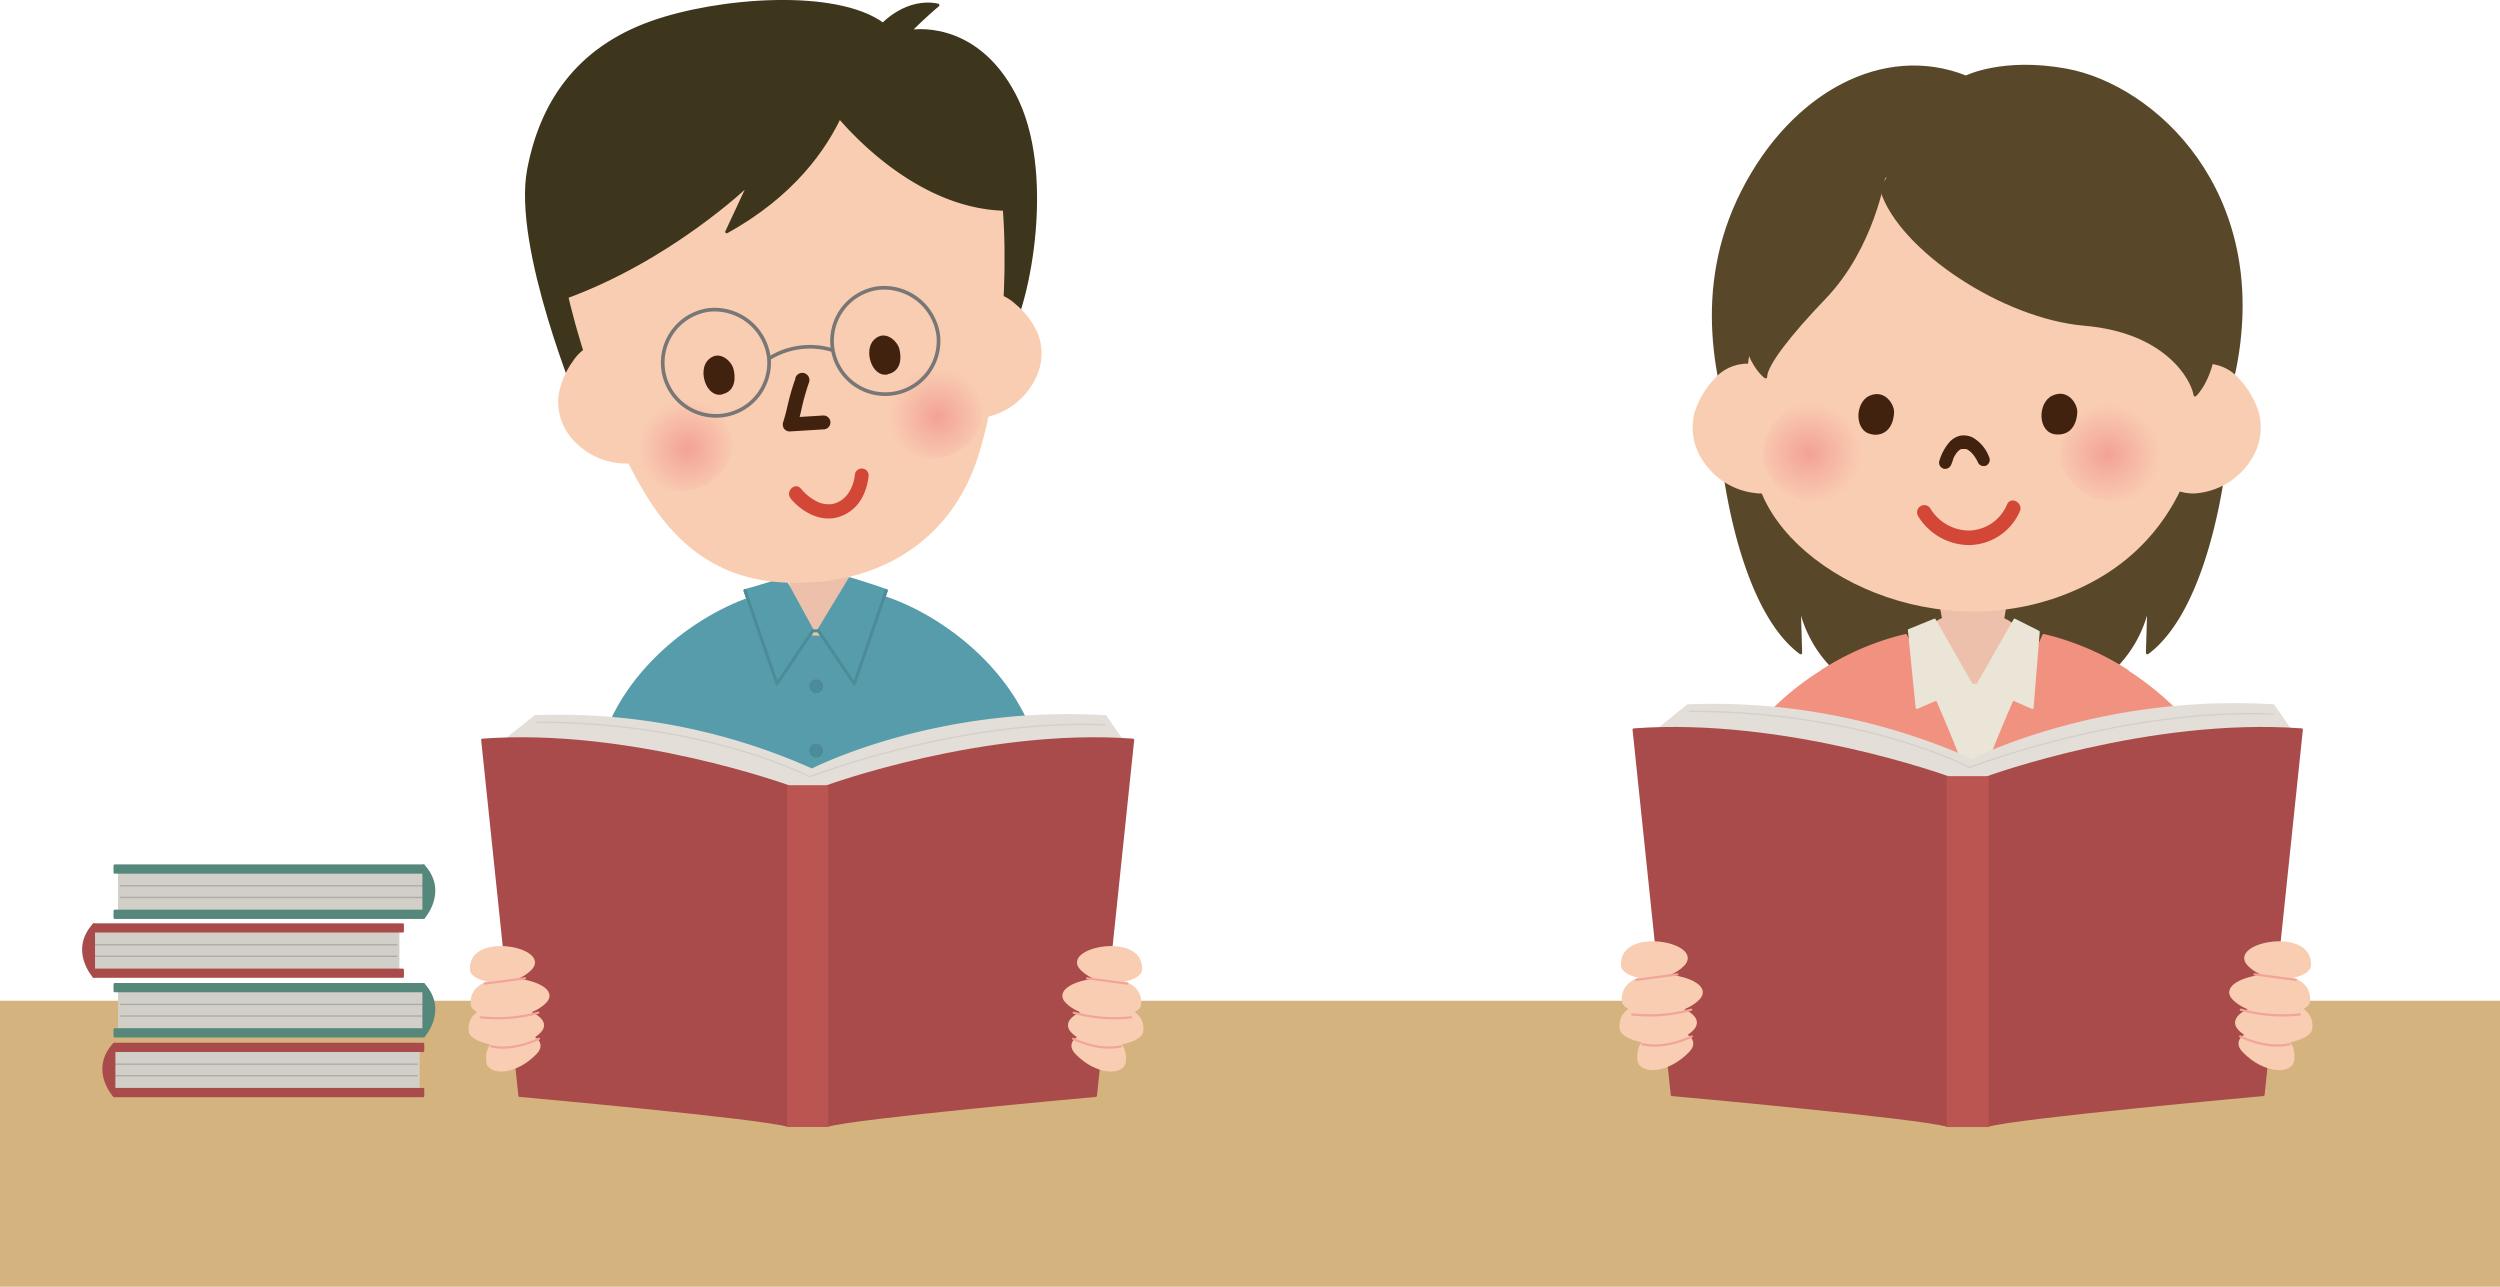 <svg xmlns="http://www.w3.org/2000/svg" xmlns:xlink="http://www.w3.org/1999/xlink" viewBox="0 0 360 185.29"><defs><style>.cls-1,.cls-16,.cls-19,.cls-21,.cls-23,.cls-24,.cls-25,.cls-26,.cls-29,.cls-30,.cls-32,.cls-34,.cls-36,.cls-38,.cls-39,.cls-4,.cls-40,.cls-41,.cls-42,.cls-43,.cls-44,.cls-6,.cls-9{fill:none;}.cls-2{fill:#d5b37e;}.cls-3{fill:#569caa;}.cls-4{stroke:#569caa;}.cls-19,.cls-21,.cls-23,.cls-24,.cls-25,.cls-26,.cls-29,.cls-30,.cls-32,.cls-34,.cls-36,.cls-38,.cls-39,.cls-4,.cls-40,.cls-41,.cls-42,.cls-43,.cls-44,.cls-6,.cls-9{stroke-linecap:round;stroke-linejoin:round;}.cls-25,.cls-4,.cls-6,.cls-9{stroke-width:0.43px;}.cls-5{fill:#edc0ab;}.cls-6{stroke:#4c8b98;}.cls-7{fill:#4c8b98;}.cls-8{fill:#3d361c;}.cls-27,.cls-45,.cls-8{fill-rule:evenodd;}.cls-9{stroke:#3d361c;}.cls-10{fill:#f9cdb2;}.cls-11,.cls-27{fill:#40220f;}.cls-12{clip-path:url(#clip-path);}.cls-13{fill:url(#名称未設定グラデーション_90);}.cls-14{clip-path:url(#clip-path-2);}.cls-15{fill:url(#名称未設定グラデーション_90-2);}.cls-16{stroke:#787776;stroke-miterlimit:10;stroke-width:0.53px;}.cls-17{fill:#d24735;}.cls-18{fill:#e3dfd8;}.cls-19,.cls-39{stroke:#e3dfd8;}.cls-19,.cls-29{stroke-width:0.4px;}.cls-20{fill:#a84b4a;}.cls-21,.cls-40{stroke:#a84b4a;}.cls-21,.cls-23,.cls-32{stroke-width:0.35px;}.cls-22{fill:#ba5552;}.cls-23,.cls-41{stroke:#ba5552;}.cls-24,.cls-42{stroke:#d3d0ca;}.cls-24,.cls-30{stroke-width:0.2px;}.cls-25,.cls-43{stroke:#f9cdb2;}.cls-26,.cls-44{stroke:#f3a49a;}.cls-26{stroke-width:0.32px;}.cls-28{fill:#d2cec8;}.cls-29{stroke:#d2cec8;}.cls-30{stroke:#aeaba6;}.cls-31{fill:#55877b;}.cls-32{stroke:#55877b;}.cls-33,.cls-45{fill:#584829;}.cls-34{stroke:#584829;}.cls-34,.cls-36,.cls-43{stroke-width:0.44px;}.cls-35{fill:#f19280;}.cls-36{stroke:#f19280;}.cls-37{fill:#ebe5d7;}.cls-38{stroke:#ebe5d7;}.cls-38,.cls-44{stroke-width:0.33px;}.cls-39{stroke-width:0.41px;}.cls-40,.cls-41{stroke-width:0.35px;}.cls-42{stroke-width:0.2px;}.cls-46{clip-path:url(#clip-path-3);}.cls-47{fill:url(#名称未設定グラデーション_90-3);}.cls-48{clip-path:url(#clip-path-4);}.cls-49{fill:url(#名称未設定グラデーション_90-4);}</style><clipPath id="clip-path"><path class="cls-1" d="M127.41,58.16A8.18,8.18,0,0,0,127.7,62c5.11,8.79,17.07,1.54,12.91-5.78a8.8,8.8,0,0,0-2.73-3,7,7,0,0,0-3.66-1.11,7.21,7.21,0,0,0-6.81,6"/></clipPath><radialGradient id="名称未設定グラデーション_90" cx="-403.18" cy="681.79" r="3.64" gradientTransform="matrix(1.93, 0, 0, -1.93, 913.38, 1375.74)" gradientUnits="userSpaceOnUse"><stop offset="0" stop-color="#f3a296"/><stop offset="1" stop-color="#f9cdb2"/></radialGradient><clipPath id="clip-path-2"><path class="cls-1" d="M91.38,62.82a8.18,8.18,0,0,0,.29,3.87c5.11,8.78,17.07,1.53,12.92-5.79a8.9,8.9,0,0,0-2.74-3,6.92,6.92,0,0,0-3.67-1.11,7.22,7.22,0,0,0-6.8,6"/></clipPath><radialGradient id="名称未設定グラデーション_90-2" cx="-416.81" cy="681.79" r="3.64" gradientTransform="matrix(1.93, 0, 0, -1.93, 903.65, 1380.36)" xlink:href="#名称未設定グラデーション_90"/><clipPath id="clip-path-3"><path class="cls-1" d="M297.14,63.12a8,8,0,0,0-.22,4c4.29,9.75,18.25,3.86,14.78-4.25a9.21,9.21,0,0,0-2.54-3.47,7.62,7.62,0,0,0-4.68-1.69,7.93,7.93,0,0,0-7.34,5.37"/></clipPath><radialGradient id="名称未設定グラデーション_90-3" cx="-398.16" cy="721.07" r="3.64" gradientTransform="matrix(2.11, 0, 0, -2.01, 1143.59, 1514.83)" xlink:href="#名称未設定グラデーション_90"/><clipPath id="clip-path-4"><path class="cls-1" d="M254.3,63.12a8,8,0,0,0-.22,4c4.29,9.75,18.24,3.86,14.78-4.25a9,9,0,0,0-2.55-3.47,7.57,7.57,0,0,0-4.67-1.69,7.92,7.92,0,0,0-7.34,5.37"/></clipPath><radialGradient id="名称未設定グラデーション_90-4" cx="-412.85" cy="721.1" r="3.64" gradientTransform="matrix(2.11, 0, 0, -2.01, 1131.57, 1514.67)" xlink:href="#名称未設定グラデーション_90"/></defs><g id="レイヤー_2" data-name="レイヤー 2"><g id="レイヤー_1-2" data-name="レイヤー 1"><g id="_78762EB5_07_011" data-name="78762EB5_07_011"><rect class="cls-2" y="144.11" width="360" height="41.19"/><path class="cls-3" d="M122,85c7.34.21,20.41,7.29,25.73,18.84,5.46,11.81,16.13,37.7.68,40.42-9.89,1.75-15-12.26-15.66-26.11S122,85,122,85"/><path class="cls-4" d="M122,85c7.34.21,20.41,7.29,25.73,18.84,5.46,11.81,16.13,37.7.68,40.42-9.89,1.75-15-12.26-15.66-26.11S122,85,122,85Z"/><path class="cls-3" d="M113.81,85c-7.35.21-20.41,7.29-25.74,18.84-5.45,11.81-16.12,37.7-.68,40.42,9.9,1.75,15-12.26,15.67-26.11S113.81,85,113.81,85"/><path class="cls-4" d="M113.81,85c-7.35.21-20.41,7.29-25.74,18.84-5.45,11.81-16.12,37.7-.68,40.42,9.9,1.75,15-12.26,15.67-26.11S113.81,85,113.81,85Z"/><path class="cls-3" d="M142.28,143.9c-1-9.64-2-19.1-2.42-25-1.24-16.13-6.09-23.34-10.09-28.33a14.34,14.34,0,0,0-12-5.62c-4.09.17-9.33,1.36-12.74,5.62-4,5-8.85,12.2-10.09,28.33-.47,6.25-1.52,16.53-2.61,26.76Z"/><path class="cls-4" d="M142.28,143.9c-1-9.64-2-19.1-2.42-25-1.24-16.13-6.09-23.34-10.09-28.33a14.34,14.34,0,0,0-12-5.62c-4.09.17-9.33,1.36-12.74,5.62-4,5-8.85,12.2-10.09,28.33-.47,6.25-1.52,16.53-2.61,26.76Z"/><path class="cls-5" d="M122,85s4.29,3.06-.31,5.62-13.11-.52-7.86-5.62Z"/><path class="cls-5" d="M113.13,81.21l.68,3.74s4.43,3.75,8.18,0l.68-4.08Z"/><path class="cls-3" d="M122.39,83.34s3,.91,5.23,1.71L123,98.48l-5.15-7.64Z"/><path class="cls-4" d="M122.39,83.34s3,.91,5.23,1.71L123,98.48l-5.15-7.64Z"/><path class="cls-3" d="M112.9,83.34s-3.5,1.16-5.62,1.71l4.6,13.43L117,90.84Z"/><path class="cls-4" d="M112.9,83.34s-3.5,1.16-5.62,1.71l4.6,13.43L117,90.84Z"/><polyline class="cls-6" points="127.62 85.05 123.02 98.48 117.87 90.84 117.03 90.84 111.88 98.48 107.28 85.05"/><path class="cls-7" d="M118.52,98.82a1,1,0,1,1-1-1,1,1,0,0,1,1,1"/><path class="cls-7" d="M118.52,108.07a1,1,0,1,1-1-1,1,1,0,0,1,1,1"/><path class="cls-7" d="M118.52,117.31a1,1,0,1,1-2,0,1,1,0,0,1,2,0"/><path class="cls-8" d="M127.15,3.5s3.44-3.71,7.91-2.76c0,0-2.16,1.8-4.08,3.79,0,0,9.33-1.86,15.1,9.15s2.11,29.75-.93,34.93-61.59,9.9-61.59,9.9S74,35.64,76.12,24.45c1.8-9.58,7-17.41,17.71-21.21,9.57-3.41,26.58-4.72,33.32.26"/><path class="cls-9" d="M127.15,3.5s3.44-3.71,7.91-2.76c0,0-2.16,1.8-4.08,3.79,0,0,9.33-1.86,15.1,9.15s2.11,29.75-.93,34.93-61.59,9.9-61.59,9.9S74,35.64,76.12,24.45c1.8-9.58,7-17.41,17.71-21.21C103.4-.17,120.41-1.48,127.15,3.5Z"/><path class="cls-10" d="M115.26,7.1c4.18-.53,25.17.35,28,14.34s1.05,33.48-2.44,44.37-12.21,16.92-22.67,17.94S99.56,81.58,93.42,71.93,80.66,43.88,79.8,29.63s19.33-19.87,23.4-21c4.59-1.25,7.88-1,12.06-1.56"/><path class="cls-11" d="M114.55,54.49a31.73,31.73,0,0,0-1.09,3.72c-.12.49-.23,1-.36,1.48-.06.2-.11.4-.17.59l-.09.29c0,.08-.15.37,0,.06a1.1,1.1,0,0,0,0,1,1,1,0,0,0,.88.5l4.86-.3a1,1,0,0,0,0-2l-4.86.3.89,1.54a18.55,18.55,0,0,0,.82-2.82A34,34,0,0,1,116.52,55a1,1,0,1,0-2-.54"/><path class="cls-8" d="M123.65,6.78s-.09,16.11-19,26.6l3.24-6.94S96.5,37.48,80.9,43c0,0-7.67-24,2.62-28.61S121,1.68,123.65,6.78"/><path class="cls-9" d="M123.65,6.78s-.09,16.11-19,26.6l3.24-6.94S96.5,37.48,80.9,43c0,0-7.67-24,2.62-28.61S121,1.68,123.65,6.78Z"/><path class="cls-10" d="M93.72,52a8.2,8.2,0,0,0-6.81-2.84A6.32,6.32,0,0,0,82.51,52a11.66,11.66,0,0,0-2.06,4.83,8,8,0,0,0,2,6.43,10.26,10.26,0,0,0,8.58,3.45c3.19-.41,5.24-2.73,5.63-6.39a11.09,11.09,0,0,0-3-8.34"/><path class="cls-10" d="M135.32,46.58a8.25,8.25,0,0,1,5.86-4.48,6.34,6.34,0,0,1,5,1.65,11.74,11.74,0,0,1,3.22,4.16,8,8,0,0,1-.35,6.73,10.25,10.25,0,0,1-7.42,5.51c-3.19.42-5.77-1.31-7.07-4.74a11.07,11.07,0,0,1,.77-8.83"/><g class="cls-12"><rect class="cls-13" x="126.08" y="51.09" width="19.81" height="20.78" transform="translate(-6.75 17.93) rotate(-7.36)"/></g><g class="cls-14"><rect class="cls-15" x="90.05" y="55.74" width="19.81" height="20.78" transform="translate(-7.65 13.35) rotate(-7.36)"/></g><path class="cls-8" d="M119.79,15.55S130.57,30,145,30.14c0,0,1.22-15.82-6.29-20.07a36.12,36.12,0,0,0-15.78-4.28Z"/><path class="cls-9" d="M119.79,15.55S130.57,30,145,30.14c0,0,1.22-15.82-6.29-20.07a36.12,36.12,0,0,0-15.78-4.28Z"/><path class="cls-16" d="M135.13,48.48a7.67,7.67,0,1,1-8.63-7A7.88,7.88,0,0,1,135.13,48.48Z"/><path class="cls-16" d="M110.73,51.63a7.66,7.66,0,1,1-8.63-7A7.88,7.88,0,0,1,110.73,51.63Z"/><path class="cls-16" d="M110.73,51.63a11.13,11.13,0,0,1,9.21-1.19"/><path class="cls-17" d="M113.88,71.83c1.73,2,4.44,3.48,7.09,2.55s3.85-3.36,4.12-5.91a1,1,0,1,0-2,0,5.65,5.65,0,0,1-1,2.65,3.66,3.66,0,0,1-1.75,1.32,2.6,2.6,0,0,1-1.14.17,3.8,3.8,0,0,1-1.25-.25,7,7,0,0,1-2.62-2c-.87-1-2.31.46-1.44,1.44"/><path class="cls-18" d="M162.24,107.62l-3.07-4.43c-24.52-1.48-42.24,7.69-42.24,7.69a89.18,89.18,0,0,0-39.86-7.69L72.3,107l45,9.46Z"/><path class="cls-19" d="M162.24,107.62l-3.07-4.43c-24.52-1.48-42.24,7.69-42.24,7.69a89.18,89.18,0,0,0-39.86-7.69L72.3,107l45,9.46Z"/><path class="cls-20" d="M119.09,162.11V113.24s22.71-8.28,44.06-6.7l-5.36,51.24s-35.06,3.15-38.7,4.33"/><path class="cls-21" d="M119.09,162.11V113.24s22.71-8.28,44.06-6.7l-5.36,51.24S122.73,160.93,119.09,162.11Z"/><path class="cls-20" d="M113.52,162.11V113.24s-22.71-8.28-44.06-6.7l5.36,51.24s35.07,3.15,38.7,4.33"/><path class="cls-21" d="M113.52,162.11V113.24s-22.71-8.28-44.06-6.7l5.36,51.24S109.89,160.93,113.52,162.11Z"/><rect class="cls-22" x="113.52" y="113.24" width="5.57" height="48.87"/><rect class="cls-23" x="113.52" y="113.24" width="5.57" height="48.87"/><path class="cls-24" d="M159.17,104.37c-21.12-.89-42.58,7.49-42.58,7.49S101.83,104,77.3,104"/><path class="cls-10" d="M164.43,148.47c-.17,1.78-7,3.11-10,.07s10.58-5.93,10-.07"/><path class="cls-25" d="M164.43,148.47c-.17,1.78-7,3.11-10,.07S165,142.61,164.43,148.47Z"/><path class="cls-10" d="M161.91,152.86c-.18,1.78-3.92,1.83-6.88-1.22s7.47-4.63,6.88,1.22"/><path class="cls-25" d="M161.91,152.86c-.18,1.78-3.92,1.83-6.88-1.22S162.5,147,161.91,152.86Z"/><path class="cls-10" d="M164.11,144.65c-.18,1.78-7.55,2.64-10.51-.41s11.1-5.45,10.51.41"/><path class="cls-25" d="M164.11,144.65c-.18,1.78-7.55,2.64-10.51-.41S164.7,138.79,164.11,144.65Z"/><path class="cls-10" d="M164.24,139.65c-.1,1.61-5.68,2.72-8.5-.15s8.85-5.18,8.5.15"/><path class="cls-25" d="M164.24,139.65c-.1,1.61-5.68,2.72-8.5-.15S164.59,134.32,164.24,139.65Z"/><line class="cls-26" x1="156.54" y1="140.88" x2="162.32" y2="141.64"/><path class="cls-26" d="M154.62,145.83a21.94,21.94,0,0,0,8.28.66"/><path class="cls-26" d="M161.45,150.67c-3.35.76-6.92-1.09-6.92-1.09"/><path class="cls-10" d="M67.7,148.47c.18,1.78,7,3.11,10,.07s-10.58-5.93-10-.07"/><path class="cls-25" d="M67.7,148.47c.18,1.78,7,3.11,10,.07S67.11,142.61,67.7,148.47Z"/><path class="cls-10" d="M70.23,152.86c.17,1.78,3.92,1.83,6.87-1.22s-7.47-4.63-6.87,1.22"/><path class="cls-25" d="M70.23,152.86c.17,1.78,3.92,1.83,6.87-1.22S69.63,147,70.23,152.86Z"/><path class="cls-10" d="M68,144.65c.18,1.78,7.55,2.64,10.51-.41s-11.11-5.45-10.51.41"/><path class="cls-25" d="M68,144.65c.18,1.78,7.55,2.64,10.51-.41S67.43,138.79,68,144.65Z"/><path class="cls-10" d="M67.89,139.65c.11,1.61,5.69,2.72,8.5-.15s-8.84-5.18-8.5.15"/><path class="cls-25" d="M67.89,139.65c.11,1.61,5.69,2.72,8.5-.15S67.55,134.32,67.89,139.65Z"/><line class="cls-26" x1="75.59" y1="140.88" x2="69.81" y2="141.64"/><path class="cls-26" d="M77.51,145.83a21.87,21.87,0,0,1-8.27.66"/><path class="cls-26" d="M70.69,150.67c3.35.76,6.92-1.09,6.92-1.09"/><path class="cls-27" d="M127.87,53.91c-2.32.53-3.57-3.49-2-5s3.32.19,3.62,1.28.43,3.23-1.63,3.69"/><path class="cls-27" d="M104,56.8c-2.32.52-3.57-3.49-2-5s3.31.19,3.61,1.29.43,3.23-1.63,3.69"/><rect class="cls-28" x="16.27" y="150.84" width="43.97" height="6.13"/><rect class="cls-29" x="16.27" y="150.84" width="43.97" height="6.13"/><line class="cls-30" x1="16.61" y1="153.24" x2="60.07" y2="153.24"/><line class="cls-30" x1="16.61" y1="154.9" x2="60.07" y2="154.9"/><rect class="cls-20" x="16.44" y="150.33" width="44.48" height="0.98"/><rect class="cls-21" x="16.44" y="150.33" width="44.48" height="0.98"/><rect class="cls-20" x="16.44" y="156.84" width="44.48" height="0.98"/><rect class="cls-21" x="16.44" y="156.84" width="44.48" height="0.98"/><path class="cls-20" d="M16.44,150.33v7.49s-3.4-3.75,0-7.49"/><path class="cls-21" d="M16.44,150.33v7.49S13,154.07,16.44,150.33Z"/><rect class="cls-28" x="17.2" y="142.24" width="43.97" height="6.14"/><rect class="cls-29" x="17.2" y="142.24" width="43.97" height="6.14"/><line class="cls-30" x1="60.82" y1="144.64" x2="17.37" y2="144.64"/><line class="cls-30" x1="60.82" y1="146.31" x2="17.37" y2="146.31"/><rect class="cls-31" x="16.52" y="141.73" width="44.47" height="0.98"/><rect class="cls-32" x="16.52" y="141.73" width="44.47" height="0.98"/><rect class="cls-31" x="16.52" y="148.25" width="44.47" height="0.98"/><rect class="cls-32" x="16.52" y="148.24" width="44.47" height="0.98"/><path class="cls-31" d="M61,141.73v7.49s3.41-3.74,0-7.49"/><path class="cls-32" d="M61,141.73v7.49S64.4,145.48,61,141.73Z"/><rect class="cls-28" x="13.34" y="133.64" width="43.97" height="6.13"/><rect class="cls-29" x="13.34" y="133.64" width="43.97" height="6.13"/><line class="cls-30" x1="13.68" y1="136.05" x2="57.14" y2="136.05"/><line class="cls-30" x1="13.68" y1="137.71" x2="57.14" y2="137.71"/><rect class="cls-20" x="13.51" y="133.13" width="44.48" height="0.98"/><rect class="cls-21" x="13.51" y="133.13" width="44.48" height="0.98"/><rect class="cls-20" x="13.51" y="139.65" width="44.48" height="0.98"/><rect class="cls-21" x="13.51" y="139.65" width="44.48" height="0.98"/><path class="cls-20" d="M13.51,133.13v7.5s-3.4-3.75,0-7.5"/><path class="cls-21" d="M13.51,133.13v7.5S10.11,136.88,13.51,133.13Z"/><rect class="cls-28" x="17.2" y="125.16" width="43.97" height="6.14"/><rect class="cls-29" x="17.2" y="125.16" width="43.97" height="6.14"/><line class="cls-30" x1="60.82" y1="127.56" x2="17.37" y2="127.56"/><line class="cls-30" x1="60.82" y1="129.23" x2="17.37" y2="129.23"/><rect class="cls-31" x="16.52" y="124.65" width="44.47" height="0.98"/><rect class="cls-32" x="16.52" y="124.65" width="44.47" height="0.98"/><rect class="cls-31" x="16.52" y="131.17" width="44.47" height="0.98"/><rect class="cls-32" x="16.52" y="131.17" width="44.47" height="0.98"/><path class="cls-31" d="M61,124.65v7.5s3.41-3.76,0-7.5"/><path class="cls-32" d="M61,124.65v7.5S64.4,128.39,61,124.65Z"/><path class="cls-33" d="M320.42,66s-2.1,21.22-11.19,28l.23-7.69a17.61,17.61,0,0,1-6.53,11.19c-5.82,4.43-17.48,0-17.48,0v-18Z"/><path class="cls-34" d="M320.42,66s-2.1,21.22-11.19,28l.23-7.69a17.61,17.61,0,0,1-6.53,11.19c-5.82,4.43-17.48,0-17.48,0v-18Z"/><path class="cls-33" d="M248.09,66s2.1,21.22,11.2,28l-.23-7.69a17.57,17.57,0,0,0,6.52,11.19c5.83,4.43,17.49,0,17.49,0v-18Z"/><path class="cls-34" d="M248.09,66s2.1,21.22,11.2,28l-.23-7.69a17.57,17.57,0,0,0,6.52,11.19c5.83,4.43,17.49,0,17.49,0v-18Z"/><path class="cls-35" d="M301.88,94.23a42.07,42.07,0,0,1,20.81,22.38c6.47,16.44-14.86,14.34-14.86,14.34Z"/><path class="cls-36" d="M301.88,94.23a42.07,42.07,0,0,1,20.81,22.38c6.47,16.44-14.86,14.34-14.86,14.34Z"/><path class="cls-35" d="M267,94.23a39.83,39.83,0,0,0-20.73,21.86C239.8,132.53,261.05,131,261.05,131Z"/><path class="cls-36" d="M267,94.23a39.83,39.83,0,0,0-20.73,21.86C239.8,132.53,261.05,131,261.05,131Z"/><path class="cls-37" d="M264.07,132.68c1.42-11.58,3.2-23.94,4.91-29.45,3.14-10.16,10-14,15.43-13.72,7.08.3,13.1,6,15.25,14.65,1.16,4.65,2.73,16.46,4.09,27.78Z"/><path class="cls-38" d="M264.07,132.68c1.42-11.58,3.2-23.94,4.91-29.45,3.14-10.16,10-14,15.43-13.72,7.08.3,13.1,6,15.25,14.65,1.16,4.65,2.73,16.46,4.09,27.78Z"/><path class="cls-5" d="M291.91,93.27c0,2.87-3.51,5.2-7.82,5.2s-7.83-2.33-7.83-5.2,3.5-5.2,7.83-5.2,7.82,2.33,7.82,5.2"/><path class="cls-5" d="M279.15,86.32l.71,3.92s4.64,3.93,8.56,0l.72-4.28Z"/><path class="cls-35" d="M283.8,114.87c-.06-3.05-9.39-23.35-9.39-23.35a38.54,38.54,0,0,0-12,5.13s-2.56,28.72-2.8,39.51h49.49c-.23-10.79-2.79-39.51-2.79-39.51a38.67,38.67,0,0,0-12-5.13s-9.32,20.3-9.38,23.35Z"/><path class="cls-36" d="M283.8,114.87c-.06-3.05-9.39-23.35-9.39-23.35a38.54,38.54,0,0,0-12,5.13s-2.56,28.72-2.8,39.51h49.49c-.23-10.79-2.79-39.51-2.79-39.51a38.67,38.67,0,0,0-12-5.13s-9.32,20.3-9.38,23.35Z"/><polygon class="cls-37" points="290.11 89.25 284.82 98.52 292.67 101.93 293.56 90.99 290.11 89.25"/><polygon class="cls-38" points="290.11 89.25 284.82 98.52 292.67 101.93 293.56 90.99 290.11 89.25"/><polygon class="cls-37" points="278.58 89.25 283.87 98.52 276.02 101.93 274.9 90.74 278.58 89.25"/><polygon class="cls-38" points="278.58 89.25 283.87 98.52 276.02 101.93 274.9 90.74 278.58 89.25"/><path class="cls-18" d="M330.5,106.17l-3.14-4.55c-25.18-1.52-43.37,7.89-43.37,7.89a91.68,91.68,0,0,0-40.92-7.89l-4.9,3.94,46.16,9.71Z"/><path class="cls-39" d="M330.5,106.17l-3.14-4.55c-25.18-1.52-43.37,7.89-43.37,7.89a91.68,91.68,0,0,0-40.92-7.89l-4.9,3.94,46.16,9.71Z"/><path class="cls-20" d="M286.2,162.11V111.94s23.32-8.5,45.24-6.88l-5.51,52.6s-36,3.24-39.73,4.45"/><path class="cls-40" d="M286.2,162.11V111.94s23.32-8.5,45.24-6.88l-5.51,52.6S289.93,160.9,286.2,162.11Z"/><path class="cls-20" d="M280.49,162.11V111.94s-23.32-8.5-45.23-6.88l5.5,52.6s36,3.24,39.73,4.45"/><path class="cls-40" d="M280.49,162.11V111.94s-23.32-8.5-45.23-6.88l5.5,52.6S276.76,160.9,280.49,162.11Z"/><rect class="cls-22" x="280.49" y="111.94" width="5.71" height="50.18"/><rect class="cls-41" x="280.49" y="111.94" width="5.71" height="50.18"/><path class="cls-42" d="M327.36,102.83c-21.69-.91-43.73,7.69-43.73,7.69s-15.15-8.09-40.34-8.09"/><path class="cls-10" d="M332.76,148.1c-.19,1.83-7.22,3.21-10.26.08s10.87-6.08,10.26-.08"/><path class="cls-43" d="M332.76,148.1c-.19,1.83-7.22,3.21-10.26.08S333.37,142.1,332.76,148.1Z"/><path class="cls-10" d="M330.16,152.61c-.17,1.84-4,1.88-7.05-1.25s7.67-4.76,7.05,1.25"/><path class="cls-43" d="M330.16,152.61c-.17,1.84-4,1.88-7.05-1.25S330.78,146.6,330.16,152.61Z"/><path class="cls-10" d="M332.42,144.18c-.18,1.84-7.75,2.72-10.78-.41s11.39-5.6,10.78.41"/><path class="cls-43" d="M332.42,144.18c-.18,1.84-7.75,2.72-10.78-.41S333,138.17,332.42,144.18Z"/><path class="cls-10" d="M332.56,139.05c-.11,1.66-5.84,2.8-8.73-.15s9.09-5.32,8.73.15"/><path class="cls-43" d="M332.56,139.05c-.11,1.66-5.84,2.8-8.73-.15S332.92,133.58,332.56,139.05Z"/><line class="cls-44" x1="324.66" y1="140.31" x2="330.59" y2="141.1"/><path class="cls-44" d="M322.69,145.4a22.59,22.59,0,0,0,8.49.68"/><path class="cls-44" d="M329.69,150.37c-3.43.78-7.1-1.12-7.1-1.12"/><path class="cls-10" d="M233.44,148.1c.19,1.83,7.22,3.21,10.26.08s-10.86-6.08-10.26-.08"/><path class="cls-43" d="M233.44,148.1c.19,1.83,7.22,3.21,10.26.08S232.84,142.1,233.44,148.1Z"/><path class="cls-10" d="M236,152.61c.18,1.84,4,1.88,7.06-1.25s-7.67-4.76-7.06,1.25"/><path class="cls-43" d="M236,152.61c.18,1.84,4,1.88,7.06-1.25S235.43,146.6,236,152.61Z"/><path class="cls-10" d="M233.78,144.18c.19,1.84,7.75,2.72,10.79-.41s-11.4-5.6-10.79.41"/><path class="cls-43" d="M233.78,144.18c.19,1.84,7.75,2.72,10.79-.41S233.17,138.17,233.78,144.18Z"/><path class="cls-10" d="M233.65,139.05c.1,1.66,5.83,2.8,8.72-.15s-9.08-5.32-8.72.15"/><path class="cls-43" d="M233.65,139.05c.1,1.66,5.83,2.8,8.72-.15S233.29,133.58,233.65,139.05Z"/><line class="cls-44" x1="241.55" y1="140.31" x2="235.62" y2="141.1"/><path class="cls-44" d="M243.52,145.4a22.59,22.59,0,0,1-8.49.68"/><path class="cls-44" d="M236.51,150.37c3.44.78,7.1-1.12,7.1-1.12"/><path class="cls-45" d="M283.1,11.11c-11.82-4.72-25,2.36-32.17,16.51s-3.62,28-.66,36.4,66.36,15.57,71.56-11.12c4.92-25.28-11.67-40.48-24.29-42.8-9.19-1.68-14.44,1-14.44,1"/><path class="cls-34" d="M283.1,11.11c-11.82-4.72-25,2.36-32.17,16.51s-3.62,28-.66,36.4,66.36,15.57,71.56-11.12c4.92-25.28-11.67-40.48-24.29-42.8C288.35,8.42,283.1,11.11,283.1,11.11Z"/><path class="cls-10" d="M258,56.2a8.25,8.25,0,0,0-6.47-3.83,6.32,6.32,0,0,0-4.81,2.36A12.39,12.39,0,0,0,244,59.45a8.51,8.51,0,0,0,1.22,6.9,10.38,10.38,0,0,0,8.18,4.71c3.27,0,5.63-2.12,6.5-5.85a11.76,11.76,0,0,0-1.93-9"/><path class="cls-10" d="M311.31,56.2a8.28,8.28,0,0,1,6.48-3.83,6.3,6.3,0,0,1,4.8,2.36,12.14,12.14,0,0,1,2.69,4.72,8.47,8.47,0,0,1-1.22,6.9,10.37,10.37,0,0,1-8.18,4.71c-3.27,0-5.63-2.12-6.49-5.85a11.8,11.8,0,0,1,1.92-9"/><path class="cls-10" d="M277.51,23.64c7.78-1.94,26.26.62,34.47,12.24s8.86,37.61-10.84,48-43-.29-47.75-13.6-2.79-39.9,24.12-46.64"/><g class="cls-46"><rect class="cls-47" x="296.61" y="57.75" width="18.55" height="19.16"/></g><g class="cls-48"><rect class="cls-49" x="253.77" y="57.75" width="18.55" height="19.16"/></g><path class="cls-27" d="M296.11,62.56c-2.72-.16-2.78-4.58-.55-5.6s3.6,1.2,3.57,2.38-.59,3.38-3,3.22"/><path class="cls-27" d="M269.75,62.56C267,62.4,267,58,269.19,57s3.6,1.2,3.56,2.38-.58,3.38-3,3.22"/><path class="cls-11" d="M281,66.87c.07-.2.13-.39.21-.58,0,0,.07-.19,0-.1s0,0,0,0,.09-.19.13-.29.15-.28.24-.42l.11-.18.08-.11s.1-.13,0,0,.06-.08.09-.1l.11-.12.14-.14.06,0c.1-.09-.05.06-.06,0l.29-.17c.16-.09,0,0,0,0a1.54,1.54,0,0,0,.17,0l.12,0c.13,0-.23,0-.05,0h.29s-.22,0-.05,0l.13,0,.14,0,.06,0c.14,0-.16-.08-.07,0l.26.13a1.65,1.65,0,0,0,.27.19s-.15-.13-.09-.07l.08.07.11.1a3.44,3.44,0,0,1,.27.27l.12.14.05.06c.12.14-.09-.13,0,0s.16.22.23.34a5.46,5.46,0,0,1,.43.79.9.9,0,0,0,1.22.32.93.93,0,0,0,.32-1.23A5.36,5.36,0,0,0,284.07,63a2.93,2.93,0,0,0-1.84-.25,3,3,0,0,0-1.58,1,7.28,7.28,0,0,0-1.39,2.64.9.9,0,0,0,.62,1.1.92.92,0,0,0,1.1-.62"/><path class="cls-45" d="M271,27.49c2.68,8.34,17.37,18.19,29.19,19.2s15.55,7.93,15.9,10.18c0,0,2.62-2.31,3-8.71S306.16,21,289.67,19.68,271,27.49,271,27.49"/><path class="cls-34" d="M271,27.49c2.68,8.34,17.37,18.19,29.19,19.2s15.55,7.93,15.9,10.18c0,0,2.62-2.31,3-8.71S306.16,21,289.67,19.68,271,27.49,271,27.49Z"/><path class="cls-45" d="M271.28,25.4s-1.59,10.23-8.57,17.49c-5,5.2-8.46,9.65-8.46,11.38,0,0-4-2.71-3.46-12.09S271.28,25.4,271.28,25.4"/><path class="cls-34" d="M271.28,25.4s-1.59,10.23-8.57,17.49c-5,5.2-8.46,9.65-8.46,11.38,0,0-4-2.71-3.46-12.09S271.28,25.4,271.28,25.4Z"/><path class="cls-17" d="M276.21,74.32a8.65,8.65,0,0,0,7.27,4.17,8.08,8.08,0,0,0,7.36-4.82c.58-1.22-1.23-2.28-1.81-1.06a6.09,6.09,0,0,1-5.55,3.79A6.57,6.57,0,0,1,278,73.27a1,1,0,0,0-1.81,1"/></g></g></g></svg>